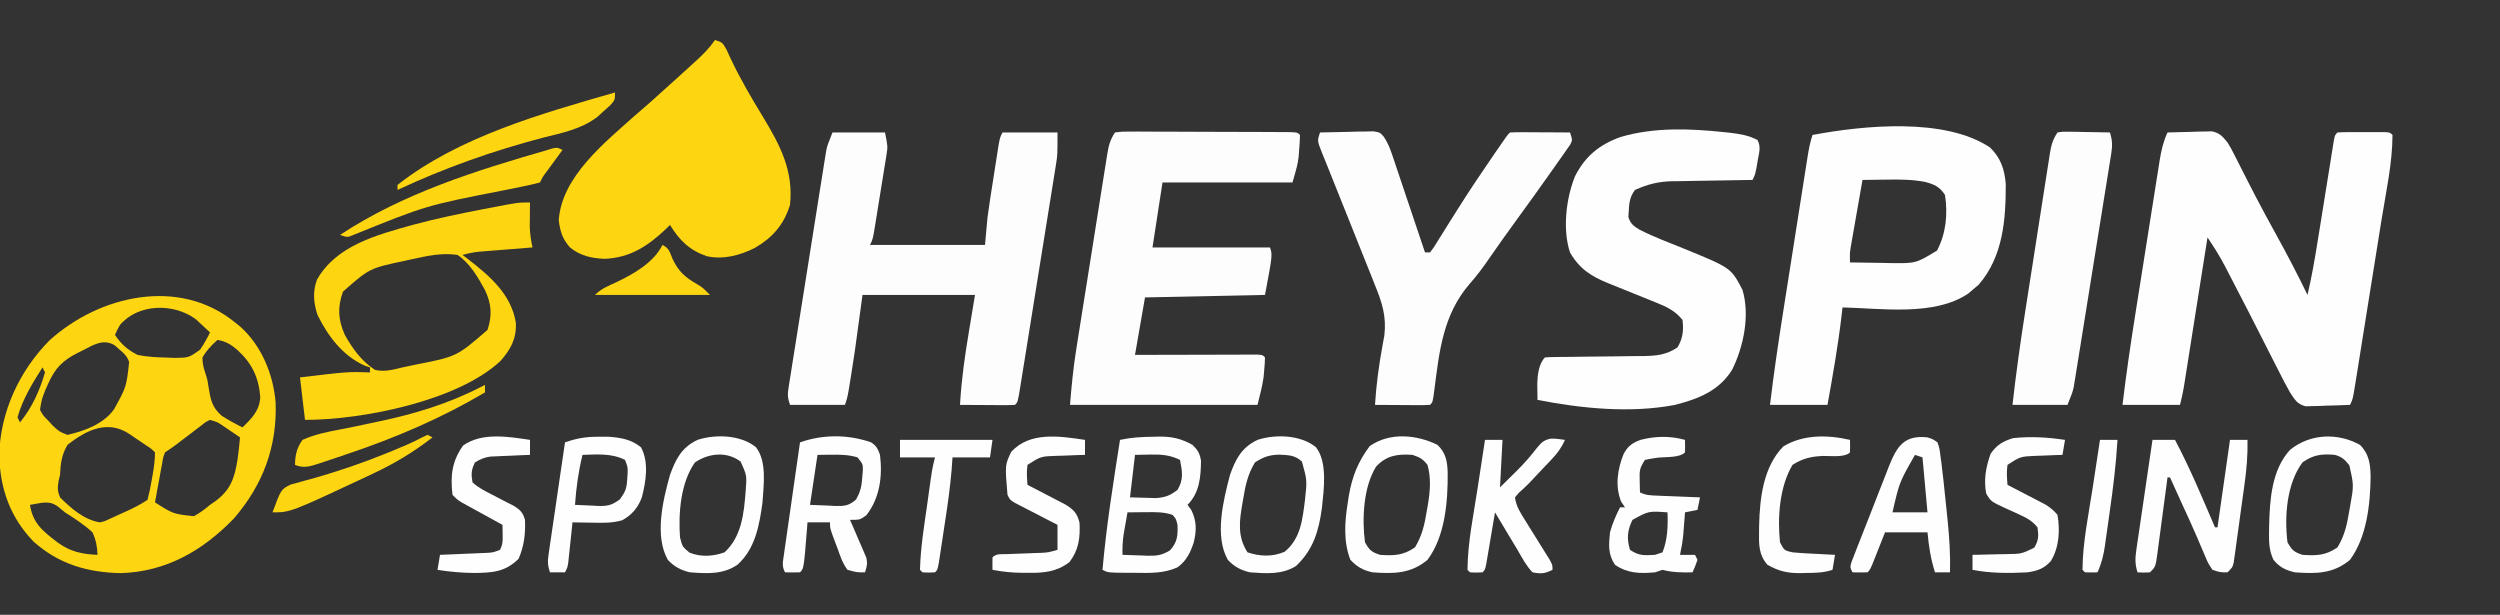 <svg width="1106" height="272" viewBox="0 0 1106 272" fill="none" xmlns="http://www.w3.org/2000/svg">
<rect x="0" y="0" width="1106" height="272" fill="#333333" stroke="none"/>
<g clip-path="url(#clip0_1170_562)">
<path d="M958.902 58.602C962.496 58.473 966.09 58.395 969.686 58.325C970.704 58.288 971.722 58.251 972.77 58.213C973.754 58.199 974.738 58.184 975.751 58.17C976.655 58.147 977.558 58.123 978.489 58.1C982.003 58.796 983.199 60.28 985.446 63.025C987.058 65.678 987.058 65.678 988.557 68.648C989.123 69.756 989.69 70.865 990.274 72.007C991.169 73.786 991.169 73.786 992.082 75.602C993.362 78.106 994.643 80.61 995.927 83.113C996.575 84.376 997.222 85.639 997.89 86.941C1000.8 92.539 1003.83 98.066 1006.87 103.59C1011.75 112.449 1016.43 121.371 1020.84 130.472C1022.72 122.456 1024.11 114.414 1025.4 106.285C1025.85 103.551 1026.29 100.817 1026.73 98.083C1027.42 93.797 1028.1 89.512 1028.79 85.226C1029.45 81.073 1030.13 76.921 1030.8 72.768C1031 71.475 1031.21 70.182 1031.42 68.849C1031.61 67.664 1031.8 66.479 1032 65.257C1032.17 64.21 1032.34 63.162 1032.51 62.082C1033 59.707 1033 59.707 1034.11 58.602C1035.82 58.492 1037.54 58.457 1039.26 58.455C1040.3 58.453 1041.34 58.452 1042.41 58.45C1043.5 58.455 1044.6 58.459 1045.72 58.464C1047.36 58.457 1047.36 58.457 1049.04 58.45C1050.6 58.453 1050.6 58.453 1052.19 58.455C1053.15 58.456 1054.11 58.457 1055.1 58.459C1057.34 58.602 1057.34 58.602 1058.44 59.707C1058.42 72.122 1055.6 84.719 1053.64 96.93C1053.27 99.235 1052.9 101.541 1052.53 103.847C1051.77 108.652 1051 113.457 1050.23 118.261C1049.23 124.427 1048.25 130.594 1047.27 136.762C1046.51 141.511 1045.75 146.259 1044.99 151.007C1044.63 153.283 1044.26 155.558 1043.9 157.834C1043.4 161 1042.89 164.165 1042.38 167.329C1042.23 168.272 1042.08 169.215 1041.92 170.187C1040.87 176.658 1040.87 176.658 1039.64 179.122C1036.05 179.283 1032.45 179.381 1028.86 179.468C1027.84 179.514 1026.82 179.56 1025.77 179.608C1024.3 179.635 1024.3 179.635 1022.79 179.662C1021.44 179.705 1021.44 179.705 1020.05 179.75C1016.23 178.803 1015.25 176.837 1013.1 173.594C1011.45 170.727 1009.94 167.799 1008.46 164.843C1008.03 163.999 1007.59 163.154 1007.15 162.284C1006.24 160.487 1005.32 158.688 1004.41 156.888C1003 154.092 1001.57 151.299 1000.15 148.508C998.291 144.865 996.433 141.22 994.578 137.575C991.59 131.712 988.572 125.865 985.515 120.037C985.107 119.25 984.698 118.463 984.277 117.652C981.964 113.255 979.377 109.155 976.598 105.041C976.394 106.335 976.394 106.335 976.186 107.655C974.902 115.79 973.617 123.925 972.329 132.059C971.667 136.24 971.006 140.422 970.347 144.604C969.71 148.641 969.072 152.677 968.432 156.713C968.189 158.252 967.946 159.792 967.703 161.331C967.364 163.489 967.021 165.646 966.679 167.803C966.485 169.03 966.291 170.258 966.091 171.523C965.646 174.077 965.061 176.607 964.432 179.122C956.038 179.122 947.643 179.122 938.994 179.122C940.612 165.565 942.591 152.096 944.732 138.613C945.07 136.47 945.409 134.327 945.748 132.184C946.452 127.732 947.159 123.28 947.867 118.829C948.773 113.129 949.671 107.428 950.566 101.727C951.26 97.318 951.96 92.911 952.662 88.503C952.995 86.4 953.327 84.297 953.656 82.194C954.116 79.264 954.583 76.337 955.053 73.409C955.186 72.547 955.319 71.685 955.457 70.796C956.16 66.472 957.07 62.59 958.902 58.602Z" fill="#FEFEFE"/>
<path d="M368.298 58.602C375.963 58.602 383.627 58.602 391.524 58.602C392.768 64.822 392.768 64.822 392.164 68.579C392.035 69.413 391.905 70.247 391.772 71.106C391.625 71.989 391.477 72.873 391.325 73.783C391.179 74.703 391.033 75.622 390.882 76.57C390.572 78.506 390.258 80.442 389.939 82.377C389.45 85.345 388.976 88.315 388.504 91.286C388.201 93.169 387.897 95.051 387.593 96.934C387.45 97.824 387.307 98.714 387.159 99.632C386.123 105.888 386.123 105.888 384.888 108.358C401.677 108.358 418.466 108.358 435.764 108.358C436.129 104.344 436.494 100.33 436.87 96.195C437.266 93.241 437.69 90.29 438.149 87.345C438.327 86.201 438.327 86.201 438.508 85.033C438.755 83.449 439.004 81.866 439.255 80.282C439.64 77.853 440.016 75.422 440.391 72.991C440.634 71.441 440.877 69.891 441.121 68.341C441.34 66.948 441.559 65.555 441.784 64.119C442.4 60.813 442.4 60.813 443.506 58.602C451.536 58.602 459.565 58.602 467.838 58.602C467.838 68.553 467.838 68.553 467.174 72.701C467.026 73.642 466.879 74.583 466.727 75.552C466.564 76.553 466.4 77.553 466.231 78.584C466.06 79.662 465.889 80.74 465.713 81.85C465.151 85.388 464.579 88.923 464.006 92.459C463.611 94.923 463.217 97.386 462.824 99.85C461.999 104.999 461.171 110.147 460.338 115.294C459.269 121.906 458.21 128.52 457.155 135.134C456.343 140.214 455.527 145.293 454.71 150.372C454.317 152.812 453.926 155.252 453.536 157.693C452.993 161.09 452.443 164.485 451.892 167.881C451.731 168.897 451.569 169.913 451.403 170.96C450.269 177.89 450.269 177.89 449.036 179.122C447.228 179.218 445.416 179.24 443.605 179.23C442.511 179.226 441.417 179.223 440.29 179.219C439.138 179.21 437.987 179.201 436.801 179.191C435.645 179.186 434.49 179.181 433.299 179.176C430.434 179.163 427.569 179.145 424.704 179.122C425.325 168.16 426.827 157.526 428.644 146.711C429.534 141.352 430.423 135.993 431.34 130.471C414.916 130.471 398.492 130.471 381.57 130.471C380.475 138.499 379.38 146.526 378.252 154.797C375.16 175.127 375.16 175.127 373.828 179.122C365.798 179.122 357.769 179.122 349.496 179.122C348.373 175.753 348.379 174.585 348.914 171.204C349.058 170.267 349.202 169.331 349.351 168.366C349.517 167.343 349.683 166.319 349.854 165.265C350.023 164.184 350.192 163.103 350.366 161.989C350.928 158.407 351.501 154.827 352.075 151.246C352.469 148.761 352.862 146.275 353.254 143.789C354.08 138.574 354.911 133.359 355.746 128.146C356.815 121.463 357.872 114.779 358.925 108.094C359.735 102.958 360.552 97.823 361.37 92.688C361.763 90.224 362.153 87.76 362.541 85.295C363.085 81.848 363.638 78.402 364.193 74.956C364.352 73.937 364.511 72.918 364.675 71.868C364.906 70.454 364.906 70.454 365.141 69.012C365.336 67.791 365.336 67.791 365.534 66.545C366.086 64.13 366.086 64.13 368.298 58.602Z" fill="#FDFDFD"/>
<path d="M493.276 58.602C496.6 58.196 496.6 58.196 500.921 58.208C502.1 58.205 502.1 58.205 503.303 58.202C505.907 58.198 508.511 58.219 511.115 58.24C512.919 58.243 514.723 58.245 516.528 58.246C520.311 58.251 524.094 58.267 527.877 58.291C532.737 58.323 537.597 58.335 542.457 58.34C546.183 58.344 549.909 58.355 553.635 58.368C555.427 58.375 557.22 58.38 559.012 58.384C561.512 58.392 564.012 58.407 566.512 58.424C567.937 58.432 569.363 58.439 570.831 58.447C574.014 58.602 574.014 58.602 575.12 59.708C575.078 61.784 574.947 63.858 574.775 65.928C574.688 67.059 574.601 68.191 574.511 69.357C574.014 72.977 574.014 72.977 571.802 80.716C552.823 80.716 533.844 80.716 514.29 80.716C512.83 90.203 511.37 99.69 509.866 109.464C527.02 109.464 544.174 109.464 561.848 109.464C562.954 112.781 562.954 112.781 559.636 130.472C542.117 130.837 524.598 131.202 506.548 131.578C505.088 139.97 503.628 148.363 502.124 157.009C506.183 156.996 510.242 156.983 514.424 156.97C518.337 156.962 522.25 156.955 526.163 156.948C528.891 156.943 531.619 156.935 534.347 156.926C538.259 156.912 542.171 156.906 546.083 156.901C547.311 156.895 548.54 156.89 549.805 156.884C551.499 156.884 551.499 156.884 553.227 156.883C554.226 156.881 555.226 156.879 556.256 156.876C558.53 157.009 558.53 157.009 559.636 158.115C559.593 159.984 559.462 161.851 559.291 163.712C559.204 164.729 559.117 165.745 559.027 166.792C558.433 170.958 557.339 175.04 556.318 179.123C528.945 179.123 501.571 179.123 473.368 179.123C474.053 170.912 474.787 162.956 476.088 154.86C476.246 153.85 476.404 152.839 476.568 151.798C477.084 148.511 477.609 145.225 478.133 141.94C478.499 139.636 478.864 137.333 479.229 135.03C479.99 130.229 480.756 125.429 481.524 120.63C482.509 114.474 483.481 108.317 484.451 102.159C485.199 97.414 485.955 92.671 486.714 87.928C487.076 85.657 487.435 83.385 487.792 81.113C488.289 77.95 488.797 74.788 489.308 71.626C489.453 70.687 489.599 69.748 489.748 68.781C490.413 64.728 490.967 62.065 493.276 58.602Z" fill="#FDFDFD"/>
<path d="M103.964 142.635C104.737 143.258 105.509 143.88 106.306 144.522C115.716 152.954 120.909 165.591 121.936 178.056C122.643 197.643 116.3 214.493 103.549 229.293C89.777 243.6 73.483 252.974 53.364 253.549C38.632 253.264 26.003 249.545 14.849 239.612C4.445 228.798 0.043 216.225 -0.346 201.444C0.042 182.356 8.616 163.853 22.12 150.374C44.214 130.58 79.332 122.551 103.964 142.635ZM53.088 143.74C51.771 146.071 51.771 146.071 50.876 148.163C53.619 152.299 56.413 154.722 60.83 157.009C65.145 157.882 69.361 158.098 73.756 158.183C74.873 158.233 75.99 158.282 77.141 158.332C83.503 158.264 83.503 158.264 88.526 154.71C90.194 152.22 91.622 149.764 92.904 147.057C91.981 146.199 91.981 146.199 91.04 145.323C89.573 143.957 88.106 142.592 86.639 141.227C76.821 133.972 61.17 134.271 53.088 143.74ZM96.222 150.374C93.553 152.718 91.365 155.026 89.586 158.114C89.509 160.789 90.066 162.731 90.899 165.271C91.798 168.066 91.798 168.066 92.282 171.378C93.147 176.79 93.82 180.195 98.036 183.899C101.056 185.811 104.064 187.522 107.282 189.074C111.348 185.126 114.848 181.668 115.136 175.689C114.51 167.023 111.472 160.718 105.07 154.866C102.168 152.379 100.004 151.041 96.222 150.374ZM36.498 155.074C35.816 155.406 35.135 155.738 34.433 156.08C27.757 159.446 24.353 162.848 21.36 169.655C20.899 170.68 20.439 171.705 19.964 172.76C18.366 176.944 18.366 176.944 17.696 181.334C19.069 183.83 19.069 183.83 21.221 185.964C22.237 187.082 22.237 187.082 23.273 188.223C26.208 190.961 26.208 190.961 29.862 192.391C37.477 190.627 45.684 187.648 50.421 181.126C55.932 171.134 55.932 171.134 57.135 160.149C56.188 157.507 54.872 156.327 52.742 154.521C52.085 153.945 51.428 153.369 50.751 152.776C45.694 149.636 41.17 152.679 36.498 155.074ZM18.802 162.537C14.352 169.507 9.982 176.621 7.742 184.651C8.107 185.381 8.472 186.11 8.848 186.862C14.242 180.237 17.499 172.947 19.908 164.748C19.543 164.019 19.178 163.289 18.802 162.537ZM92.904 185.757C90.962 186.694 90.962 186.694 89.067 188.231C88.345 188.774 87.622 189.316 86.877 189.875C86.129 190.454 85.38 191.034 84.609 191.631C83.123 192.755 81.637 193.88 80.15 195.004C79.494 195.509 78.837 196.014 78.161 196.534C76.483 197.793 74.742 198.967 72.996 200.131C72.133 202.461 72.133 202.461 71.704 205.184C71.515 206.175 71.326 207.165 71.132 208.186C70.948 209.222 70.765 210.258 70.576 211.326C70.38 212.37 70.184 213.415 69.983 214.492C69.5 217.074 69.03 219.658 68.572 222.244C76.681 227.403 76.681 227.403 85.81 228.36C88.45 226.915 90.606 225.291 92.904 223.35C93.715 222.793 94.526 222.236 95.362 221.661C102.013 216.726 103.775 211.45 105.07 203.448C105.55 200.123 105.901 196.847 106.176 193.496C104.589 192.409 102.999 191.328 101.406 190.248C100.521 189.646 99.636 189.043 98.723 188.421C96.193 186.709 96.193 186.709 92.904 185.757ZM29.862 196.814C27.244 201.209 26.804 205.034 26.544 210.082C26.238 211.424 26.238 211.424 25.926 212.794C25.424 215.756 25.403 217.234 26.544 220.033C31.412 224.855 37.27 230.051 44.24 231.09C46.362 230.589 46.362 230.589 48.426 229.583C49.58 229.068 49.58 229.068 50.757 228.544C51.549 228.175 52.341 227.807 53.157 227.427C53.953 227.072 54.75 226.716 55.57 226.35C59.023 224.789 62.086 223.25 65.254 221.139C66.038 218.174 66.635 215.375 67.12 212.362C67.264 211.556 67.407 210.75 67.555 209.92C68.127 206.618 68.572 203.487 68.572 200.131C66.979 198.538 66.979 198.538 64.818 197.146C64.034 196.608 63.251 196.07 62.444 195.516C61.614 194.963 60.785 194.411 59.931 193.842C59.115 193.277 58.299 192.712 57.458 192.129C47.902 185.654 38.563 189.945 29.862 196.814ZM13.272 223.35C14.459 231.484 19.076 235.1 25.438 239.935C31.028 244.082 36.306 245.154 43.134 245.464C43.024 241.819 42.449 238.839 40.922 235.513C37.188 232.041 33.028 229.426 28.756 226.667C27.759 225.853 26.763 225.039 25.736 224.201C21.715 221.067 18.162 222.626 13.272 223.35Z" fill="#FDD510"/>
<path d="M880.376 65.237C885.111 69.852 886.791 74.791 887.345 81.334C887.392 97.136 886.174 113.553 875.33 125.981C874.44 126.733 873.55 127.486 872.634 128.261C871.669 129.078 871.669 129.078 870.685 129.911C855.722 139.988 832.3 136.407 815.122 136.001C814.935 137.648 814.935 137.648 814.744 139.329C813.206 152.697 810.852 165.876 808.486 179.123C800.091 179.123 791.697 179.123 783.048 179.123C784.679 165.46 786.677 151.885 788.824 138.294C789.166 136.121 789.507 133.948 789.848 131.775C790.557 127.262 791.269 122.749 791.981 118.236C792.895 112.449 793.804 106.661 794.711 100.873C795.412 96.404 796.116 91.936 796.82 87.468C797.157 85.332 797.492 83.196 797.827 81.06C798.293 78.091 798.762 75.123 799.232 72.155C799.369 71.274 799.507 70.394 799.648 69.487C800.186 66.112 800.767 62.957 801.85 59.708C824.521 55.447 860.363 51.898 880.376 65.237ZM823.97 79.611C823.178 84.095 822.39 88.581 821.607 93.067C821.34 94.593 821.072 96.118 820.803 97.642C820.415 99.838 820.032 102.034 819.65 104.23C819.418 105.55 819.186 106.87 818.947 108.23C818.332 111.825 818.332 111.825 818.44 116.098C823.071 116.195 827.702 116.254 832.334 116.306C834.294 116.347 834.294 116.347 836.294 116.39C847.568 116.537 847.568 116.537 856.942 110.846C860.931 103.292 861.766 94.661 860.468 86.245C858.11 82.582 855.601 81.491 851.52 80.449C845.811 79.384 840.198 79.362 834.408 79.472C833.398 79.482 832.388 79.492 831.347 79.503C828.887 79.528 826.429 79.565 823.97 79.611Z" fill="#FEFEFE"/>
<path d="M762.794 58.464C763.629 58.551 764.463 58.637 765.323 58.726C769.688 59.24 773.592 59.893 777.518 61.919C779.111 65.104 778.266 67.291 777.656 70.765C777.353 72.544 777.353 72.544 777.043 74.358C776.412 77.399 776.412 77.399 775.306 79.61C773.416 79.635 773.416 79.635 771.487 79.659C766.779 79.724 762.071 79.809 757.363 79.9C755.332 79.937 753.3 79.968 751.268 79.993C748.336 80.031 745.404 80.089 742.472 80.15C741.574 80.157 740.676 80.164 739.751 80.172C733.613 80.327 728.936 81.496 723.324 84.033C721.064 86.966 720.71 89.772 720.559 93.431C720.502 94.264 720.445 95.096 720.386 95.954C721.291 99.012 722.714 100.041 725.406 101.65C731.982 104.963 738.903 107.563 745.731 110.302C765.815 118.551 765.815 118.551 770.882 128.261C774.231 139.482 771.388 153.371 766.251 163.643C760.373 173.013 751.384 176.429 741.02 179.123C721.321 182.893 699.737 180.733 680.19 176.911C680.162 175.345 680.142 173.778 680.125 172.212C680.113 171.34 680.101 170.467 680.089 169.569C680.235 165.814 680.749 160.873 683.508 158.114C685.102 157.996 686.702 157.953 688.3 157.94C689.319 157.929 690.339 157.917 691.389 157.906C692.499 157.898 693.61 157.889 694.754 157.881C697.089 157.85 699.424 157.818 701.759 157.786C705.453 157.741 709.147 157.7 712.841 157.671C716.398 157.64 719.954 157.589 723.51 157.536C724.609 157.532 725.709 157.528 726.841 157.525C732.729 157.421 737.077 157.075 742.126 153.692C744.485 149.726 744.92 146.085 744.338 141.529C741.016 137.368 737.053 135.588 732.215 133.686C731.476 133.383 730.737 133.081 729.976 132.769C727.625 131.809 725.268 130.863 722.909 129.919C720.56 128.974 718.211 128.026 715.867 127.069C714.412 126.476 712.955 125.889 711.494 125.311C703.859 122.206 698.714 118.89 694.568 111.675C691.213 101.613 692.818 87.766 696.78 77.986C701.295 69.078 707.588 63.982 716.93 60.606C731.894 56.236 747.461 56.847 762.794 58.464Z" fill="#FEFEFE"/>
<path d="M316.316 17.691C319.634 18.797 319.634 18.797 321.388 21.92C322.055 23.34 322.714 24.764 323.367 26.191C327.618 35.122 332.551 43.556 337.71 51.99C345.28 64.504 351.095 75.743 349.496 90.667C346.762 99.443 341.754 105.156 333.904 109.701C327.274 112.986 320.113 114.932 312.739 113.36C305.064 110.735 300.639 106.406 296.408 99.513C295.831 100.087 295.253 100.661 294.658 101.253C286.644 108.845 278.735 114.068 267.445 114.508C261.579 114.219 256.785 113.225 252.168 109.464C248.836 105.726 247.84 102.456 247.191 97.508C248.381 78.216 267.668 62.976 281.053 50.975C283.214 49.085 285.385 47.208 287.56 45.334C291.269 42.041 294.947 38.716 298.62 35.383C299.228 34.832 299.836 34.281 300.463 33.714C302.41 31.948 304.352 30.176 306.293 28.403C306.908 27.846 307.522 27.289 308.156 26.715C311.221 23.903 313.968 21.134 316.316 17.691Z" fill="#FDD510"/>
<path d="M583.968 58.602C588.323 58.474 592.677 58.395 597.033 58.325C598.271 58.288 599.509 58.251 600.785 58.213C601.972 58.199 603.159 58.184 604.382 58.17C606.024 58.135 606.024 58.135 607.699 58.1C610.512 58.602 610.512 58.602 612.228 60.534C613.822 63.012 614.793 65.207 615.73 67.993C616.062 68.966 616.394 69.94 616.736 70.943C617.081 71.984 617.427 73.026 617.783 74.099C618.329 75.709 618.329 75.709 618.885 77.352C620.042 80.774 621.187 84.2 622.333 87.626C623.116 89.95 623.9 92.274 624.685 94.597C626.605 100.287 628.516 105.98 630.42 111.675C631.15 111.675 631.88 111.675 632.632 111.675C634.366 109.426 634.366 109.426 636.136 106.483C636.843 105.359 637.55 104.236 638.279 103.078C639.419 101.244 639.419 101.244 640.582 99.374C642.172 96.845 643.769 94.321 645.368 91.798C645.776 91.155 646.184 90.511 646.604 89.847C650.822 83.211 655.217 76.699 659.66 70.212C660.372 69.169 661.085 68.127 661.819 67.054C666.748 59.877 666.748 59.877 668.024 58.602C669.994 58.505 671.967 58.483 673.939 58.494C675.133 58.497 676.327 58.501 677.557 58.505C679.442 58.518 679.442 58.518 681.365 58.533C683.257 58.54 683.257 58.54 685.187 58.548C688.314 58.561 691.441 58.579 694.568 58.602C695.674 61.919 695.674 61.919 694.708 63.908C694.191 64.644 693.675 65.38 693.143 66.138C692.564 66.973 691.986 67.808 691.39 68.668C690.431 70.013 690.431 70.013 689.453 71.386C688.8 72.32 688.147 73.254 687.475 74.217C681.88 82.191 676.172 90.084 670.444 97.962C666.429 103.49 662.446 109.042 658.581 114.675C655.924 118.529 653.226 122.172 650.099 125.66C638.388 139.323 636.761 155.321 634.537 172.639C633.848 177.906 633.848 177.906 632.632 179.122C630.824 179.218 629.012 179.24 627.202 179.23C626.107 179.226 625.013 179.223 623.886 179.219C622.734 179.21 621.583 179.201 620.397 179.191C619.242 179.186 618.086 179.181 616.895 179.176C614.03 179.163 611.165 179.145 608.3 179.122C608.852 170.303 609.995 161.72 611.6 153.037C611.744 152.231 611.889 151.425 612.037 150.594C612.169 149.886 612.301 149.177 612.437 148.446C613.436 139.766 611.387 133.769 608.158 125.82C607.685 124.626 607.212 123.433 606.725 122.203C605.212 118.389 603.681 114.583 602.148 110.777C601.147 108.264 600.147 105.751 599.148 103.238C593.664 89.451 593.664 89.451 588.116 75.691C587.391 73.883 586.667 72.076 585.943 70.268C585.608 69.457 585.274 68.647 584.93 67.813C582.737 62.295 582.737 62.295 583.968 58.602Z" fill="#FDFDFD"/>
<path d="M234.472 89.561C234.459 90.534 234.447 91.507 234.433 92.51C234.423 93.795 234.413 95.079 234.403 96.402C234.39 97.672 234.377 98.942 234.364 100.25C234.459 103.497 234.897 106.304 235.578 109.463C234.797 109.524 234.016 109.585 233.212 109.648C229.668 109.928 226.126 110.214 222.583 110.5C221.354 110.596 220.125 110.692 218.859 110.791C217.675 110.887 216.492 110.984 215.273 111.083C214.184 111.17 213.095 111.256 211.973 111.346C209.418 111.632 207.079 112.081 204.61 112.78C205.319 113.316 206.027 113.852 206.757 114.404C216.435 121.901 226.164 130.031 228.216 142.785C228.539 149.85 225.935 154.56 221.408 159.703C202.47 177.392 160.358 185.756 134.932 185.756C134.202 179.553 133.472 173.35 132.72 166.959C153.892 164.432 153.892 164.432 163.688 164.748C163.688 164.018 163.688 163.288 163.688 162.536C162.488 162.126 162.488 162.126 161.265 161.707C151.629 157.42 144.988 148.565 140.462 139.317C138.722 134.097 138.265 128.938 140.242 123.703C148.849 108.534 166.795 103.93 182.49 99.512C192.944 96.679 203.522 94.522 214.149 92.463C214.909 92.316 215.669 92.168 216.451 92.016C229.19 89.561 229.19 89.561 234.472 89.561ZM182.075 114.715C181.161 114.915 180.246 115.114 179.303 115.32C163.462 118.685 163.462 118.685 151.73 129.02C149.258 135.913 149.553 141.466 152.559 148.162C155.999 154.298 159.935 159.776 165.9 163.642C170.217 164.606 173.82 163.575 178.066 162.536C179.942 162.137 181.819 161.742 183.696 161.348C202.042 157.763 202.042 157.763 215.67 145.951C217.837 139.451 217.407 134.452 214.564 128.329C211.426 122.645 207.889 116.398 202.398 112.78C195.577 111.731 188.725 113.234 182.075 114.715Z" fill="#FDD510"/>
<path d="M910.238 58.603C912.621 58.226 912.621 58.226 915.535 58.279C916.576 58.289 917.616 58.3 918.689 58.311C920.322 58.353 920.322 58.353 921.989 58.395C923.087 58.41 924.185 58.425 925.316 58.441C928.033 58.48 930.748 58.534 933.464 58.603C934.473 61.907 934.59 64.316 934.046 67.718C933.83 69.11 933.83 69.11 933.609 70.531C933.443 71.54 933.277 72.55 933.106 73.59C932.937 74.66 932.769 75.73 932.595 76.833C932.033 80.373 931.459 83.912 930.885 87.45C930.491 89.909 930.098 92.369 929.706 94.828C928.881 99.985 928.05 105.141 927.214 110.296C926.144 116.902 925.087 123.511 924.035 130.12C923.225 135.201 922.408 140.28 921.59 145.359C921.198 147.795 920.807 150.231 920.419 152.668C919.875 156.076 919.322 159.481 918.767 162.887C918.608 163.894 918.449 164.901 918.285 165.939C918.131 166.87 917.978 167.802 917.819 168.762C917.689 169.566 917.56 170.371 917.426 171.2C916.874 173.594 916.874 173.594 914.662 179.123C906.633 179.123 898.603 179.123 890.33 179.123C891.899 165.045 893.873 151.074 896.067 137.081C896.406 134.909 896.745 132.738 897.084 130.566C897.787 126.059 898.494 121.553 899.203 117.047C900.111 111.269 901.008 105.49 901.902 99.71C902.595 95.245 903.295 90.782 903.998 86.319C904.332 84.186 904.663 82.054 904.992 79.92C905.45 76.956 905.918 73.994 906.389 71.031C906.522 70.153 906.655 69.274 906.793 68.369C907.429 64.43 907.991 61.971 910.238 58.603Z" fill="#FDFDFD"/>
<path d="M510.281 193.219C511.491 193.185 511.491 193.185 512.726 193.15C518.498 193.109 522.48 194.013 527.562 196.812C529.945 199.165 530.751 200.488 531.321 203.775C531.252 210.965 530.702 217.998 525.35 223.349C525.898 224.079 526.445 224.808 527.009 225.56C529.478 230.497 529.383 234.871 528.072 240.103C526.527 244.658 524.879 248.056 520.926 250.991C514.675 253.79 508.558 253.493 501.848 253.41C500.736 253.409 499.623 253.409 498.478 253.408C490.269 253.358 490.269 253.358 487.746 252.097C489.432 232.805 492.492 213.723 495.488 194.601C500.442 193.53 505.225 193.254 510.281 193.219ZM502.124 201.235C501.394 207.438 500.664 213.641 499.912 220.032C503.573 220.135 503.573 220.135 507.308 220.239C508.681 220.278 510.054 220.316 511.469 220.356C515.646 220.011 517.63 219.236 520.926 216.715C523.719 212.145 523.037 208.569 522.032 203.447C517.523 201.29 513.94 200.997 508.967 201.097C506.709 201.143 504.451 201.188 502.124 201.235ZM498.806 226.666C498.432 228.761 498.064 230.858 497.7 232.955C497.495 234.122 497.289 235.289 497.078 236.492C496.649 239.546 496.503 242.386 496.594 245.463C499.429 245.583 502.26 245.67 505.096 245.739C505.894 245.776 506.692 245.813 507.514 245.852C511.742 245.929 513.841 245.73 517.565 243.511C520.857 239.904 521.112 236.955 520.926 232.194C520.282 229.514 520.282 229.514 518.714 227.772C514.712 226.438 511.055 226.546 506.894 226.597C506.117 226.602 505.341 226.607 504.541 226.612C502.63 226.625 500.718 226.645 498.806 226.666Z" fill="#FEFEFE"/>
<path d="M952.266 194.602C955.551 194.602 958.836 194.602 962.22 194.602C968.865 207.159 974.325 220.251 979.916 233.301C980.281 233.301 980.646 233.301 981.022 233.301C982.847 220.53 984.672 207.759 986.552 194.602C989.107 194.602 991.662 194.602 994.294 194.602C994.451 201.416 993.864 207.889 992.92 214.634C992.778 215.671 992.636 216.709 992.49 217.778C992.19 219.954 991.887 222.13 991.58 224.306C991.113 227.646 990.662 230.987 990.211 234.329C989.917 236.448 989.622 238.567 989.326 240.686C989.125 242.188 989.125 242.188 988.921 243.719C988.788 244.642 988.655 245.566 988.518 246.517C988.405 247.33 988.292 248.143 988.176 248.98C987.658 250.992 987.658 250.992 985.446 253.203C982.215 253.216 982.215 253.216 978.81 252.097C976.857 249.217 976.857 249.217 975.216 245.256C974.576 243.764 973.935 242.273 973.293 240.781C972.947 239.954 972.601 239.127 972.245 238.274C969.957 232.905 967.485 227.618 965.054 222.313C964.087 220.184 963.121 218.055 962.155 215.925C961.741 215.011 961.327 214.098 960.901 213.157C960.606 212.507 960.312 211.857 960.008 211.187C959.643 211.187 959.278 211.187 958.902 211.187C958.746 212.381 958.59 213.575 958.43 214.806C957.85 219.229 957.257 223.651 956.661 228.072C956.405 229.987 956.151 231.903 955.902 233.819C955.543 236.57 955.171 239.319 954.798 242.069C954.688 242.928 954.579 243.787 954.466 244.672C953.624 250.74 953.624 250.74 951.16 253.203C948.257 253.341 948.257 253.341 945.63 253.203C944.507 249.644 944.569 246.983 945.109 243.305C945.264 242.221 945.419 241.136 945.579 240.019C945.754 238.857 945.929 237.694 946.11 236.497C946.283 235.301 946.457 234.104 946.635 232.872C947.191 229.051 947.758 225.233 948.326 221.415C948.705 218.825 949.083 216.235 949.46 213.645C950.387 207.296 951.324 200.948 952.266 194.602Z" fill="#FEFEFE"/>
<path d="M385.29 195.655C387.722 197.21 388.346 198.528 389.312 201.235C390.476 210.695 389.241 220.293 383.298 227.91C380.464 229.983 380.464 229.983 376.04 229.983C376.612 231.288 377.184 232.594 377.773 233.939C378.509 235.661 379.245 237.383 379.98 239.105C380.548 240.394 380.548 240.394 381.127 241.709C381.48 242.543 381.833 243.377 382.197 244.236C382.692 245.382 382.692 245.382 383.197 246.552C383.884 249.167 383.533 250.67 382.676 253.202C379.077 253.233 379.077 253.233 374.934 252.097C372.798 249.251 371.739 246.109 370.579 242.767C370.245 241.894 369.911 241.021 369.566 240.122C367.192 233.809 367.192 233.809 367.192 231.088C363.907 231.088 360.623 231.088 357.238 231.088C357.171 231.957 357.104 232.825 357.035 233.719C355.616 251.507 355.616 251.507 353.92 253.202C351.709 253.247 349.496 253.249 347.284 253.202C345.845 250.325 346.309 248.84 346.763 245.665C346.918 244.558 347.074 243.452 347.233 242.311C347.408 241.114 347.583 239.916 347.764 238.681C347.937 237.458 348.111 236.234 348.289 234.972C348.846 231.051 349.413 227.131 349.98 223.21C350.359 220.557 350.737 217.904 351.114 215.25C352.042 208.735 352.978 202.22 353.92 195.706C364.076 192.12 375.065 192.15 385.29 195.655ZM361.662 201.235C360.567 208.532 359.472 215.83 358.344 223.349C361.173 223.463 364.001 223.577 366.916 223.694C367.799 223.745 368.683 223.795 369.593 223.847C373.715 223.927 375.637 223.703 378.762 220.952C380.571 217.624 381.173 215.359 381.432 211.601C381.52 210.56 381.609 209.52 381.7 208.448C381.798 205.381 381.798 205.381 379.358 202.341C375.377 201.137 371.536 201.116 367.4 201.166C365.506 201.189 363.613 201.211 361.662 201.235Z" fill="#FEFEFE"/>
<path d="M635.95 196.814C639.601 200.346 640.268 203.924 640.454 208.898C640.579 221.644 639.4 237.172 631.526 247.676C624.114 253.876 616.535 253.876 607.194 253.204C603.066 252.288 600.268 250.784 597.378 247.607C594.236 239.404 594.915 230.762 596.272 222.245C596.422 221.281 596.572 220.318 596.726 219.325C598.173 210.845 600.779 204.259 605.95 197.367C614.797 191.124 626.702 192.272 635.95 196.814ZM608.78 206.445C603.146 215.438 602.492 229.652 603.876 239.936C605.864 243.41 606.651 244.178 610.512 245.464C616.652 245.867 620.774 245.79 625.996 242.147C629.201 236.871 630.293 231.764 631.249 225.769C631.402 224.933 631.555 224.097 631.712 223.236C632.678 217.395 633.179 211.424 631.526 205.659C629.367 202.971 628.253 202.357 624.89 201.237C618.411 200.748 613.335 201.47 608.78 206.445Z" fill="#FEFEFE"/>
<path d="M1044.06 196.813C1048.1 200.845 1048.66 205.307 1048.76 210.841C1048.62 223.081 1047.08 237.568 1039.64 247.674C1032.23 253.875 1024.65 253.875 1015.31 253.203C1011.22 252.296 1008.4 250.929 1005.73 247.575C1003.8 243.391 1003.75 239.613 1003.83 235.097C1003.84 234.224 1003.85 233.35 1003.87 232.45C1004.15 220.978 1005 207.871 1013.1 199.024C1021.93 191.851 1034.1 191.307 1044.06 196.813ZM1018.63 204.552C1011.6 213.952 1010.56 228.694 1011.99 239.935C1013.98 243.394 1014.77 244.179 1018.63 245.463C1024.77 245.865 1028.89 245.788 1034.11 242.146C1037.23 236.979 1038.35 232.04 1039.29 226.182C1039.44 225.381 1039.58 224.579 1039.73 223.753C1041.34 214.663 1041.34 214.663 1039.36 205.865C1037.25 203.228 1036.22 202.217 1033 201.235C1027.25 200.703 1023.38 201.176 1018.63 204.552Z" fill="#FEFEFE"/>
<path d="M582.171 197.85C587.392 204.475 585.656 216.549 584.833 224.605C583.419 234.984 581.041 243.096 573.392 250.371C567.266 254.296 560.046 253.72 553 253.204C548.953 252.242 546.072 250.755 543.184 247.675C537.204 237.047 541.226 221.327 544.152 210.082C546.669 203.007 549.295 197.966 556.318 194.602C564.411 191.978 575.479 192.393 582.171 197.85ZM555.212 204.554C552.068 209.695 550.974 214.669 550.028 220.517C549.884 221.319 549.741 222.12 549.593 222.946C548.268 230.747 547.422 237.404 551.894 244.358C557.419 246.2 562.963 246.422 568.346 244.082C575.465 238.221 576.208 229.83 577.332 221.139C578.266 212.42 578.266 212.42 575.975 204.217C572.862 201.242 569.96 201.376 565.801 201.133C561.349 201.295 559.007 202.153 555.212 204.554Z" fill="#FEFEFE"/>
<path d="M334.427 197.85C339.376 204.13 337.809 214.595 337.33 222.245C335.982 232.272 334.124 242.816 326.27 249.818C319.855 254.227 312.834 253.759 305.256 253.204C301.209 252.242 298.328 250.755 295.44 247.675C289.45 237.029 293.315 221.152 296.408 210.082C298.974 203.032 301.549 197.967 308.574 194.602C316.667 191.978 327.735 192.393 334.427 197.85ZM307.468 204.554C301.09 213.48 300.071 227.07 300.832 237.724C301.896 241.857 301.896 241.857 305.036 244.484C310.089 246.521 315.461 246.161 320.533 244.358C328.092 237.449 329.148 227.029 329.873 217.321C330.427 210.319 330.427 210.319 327.648 204.199C321.499 199.602 313.659 200.427 307.468 204.554Z" fill="#FEFEFE"/>
<path d="M745.444 194.602C745.491 196.444 745.489 198.288 745.444 200.13C743.026 202.548 737.196 202.101 733.786 202.424C731.758 202.655 729.749 203.043 727.748 203.447C725.305 207.111 725.287 208.251 725.398 212.5C725.428 213.994 725.428 213.994 725.458 215.519C725.484 216.279 725.51 217.038 725.536 217.821C728.258 219.182 730.245 219.154 733.287 219.277C734.377 219.323 735.468 219.369 736.592 219.417C737.734 219.461 738.876 219.504 740.052 219.549C741.778 219.62 741.778 219.62 743.539 219.694C746.386 219.811 749.233 219.924 752.08 220.033C751.533 222.769 751.533 222.769 750.974 225.561C749.149 225.926 747.324 226.291 745.444 226.667C745.343 228.007 745.343 228.007 745.241 229.375C745.148 230.556 745.056 231.738 744.96 232.955C744.87 234.123 744.78 235.29 744.688 236.493C744.377 239.549 743.894 242.466 743.232 245.463C745.422 245.463 747.612 245.463 749.868 245.463C750.233 246.193 750.598 246.923 750.974 247.675C749.937 250.577 749.937 250.577 748.762 253.203C744.031 253.282 740.065 253.283 735.49 252.098C733.848 252.645 733.848 252.645 732.172 253.203C725.543 253.796 720.162 253.723 714.476 249.886C711.324 245.16 711.706 241.061 712.264 235.512C713.319 231.621 714.883 228.064 716.688 224.455C717.418 224.455 718.148 224.455 718.9 224.455C718.33 223.612 717.759 222.768 717.172 221.898C714.434 214.877 715.569 207.619 718.347 200.683C720.276 197.286 722.1 195.975 725.743 194.602C732.377 192.895 738.843 192.763 745.444 194.602ZM722.218 229.984C719.908 234.707 719.621 238.209 721.112 243.252C725.183 245.966 727.364 245.721 732.172 245.463C733.267 245.099 734.362 244.734 735.49 244.358C737.742 238.748 737.956 232.632 737.702 226.667C729.327 226.055 729.327 226.055 722.218 229.984Z" fill="#FEFEFE"/>
<path d="M852.726 193.497C855.096 194.27 855.096 194.27 857.15 195.708C858.003 198.239 858.003 198.239 858.42 201.435C858.582 202.629 858.744 203.823 858.911 205.054C859.06 206.348 859.209 207.643 859.362 208.976C859.598 210.965 859.598 210.965 859.838 212.994C860.313 217.227 860.742 221.461 861.159 225.7C861.382 227.844 861.382 227.844 861.608 230.032C862.382 237.785 862.906 245.412 862.68 253.204C860.49 253.204 858.3 253.204 856.044 253.204C854.152 247.278 853.298 241.71 852.726 235.513C846.521 235.513 840.317 235.513 833.924 235.513C831.787 240.92 831.787 240.92 829.656 246.33C827.411 251.976 827.411 251.976 826.182 253.204C823.97 253.249 821.757 253.251 819.546 253.204C818.44 250.993 818.44 250.993 819.067 248.742C819.427 247.817 819.786 246.892 820.156 245.94C820.559 244.892 820.961 243.844 821.377 242.764C821.825 241.628 822.273 240.492 822.734 239.322C823.189 238.158 823.644 236.994 824.113 235.794C825.081 233.325 826.054 230.859 827.031 228.393C828.52 224.625 829.983 220.846 831.444 217.066C832.387 214.671 833.332 212.277 834.278 209.883C834.713 208.752 835.147 207.621 835.595 206.456C839.157 197.59 842.273 192.357 852.726 193.497ZM847.196 201.237C840.262 213.366 840.262 213.366 837.242 226.667C842.352 226.667 847.461 226.667 852.726 226.667C851.996 218.64 851.266 210.613 850.514 202.342C849.419 201.977 848.324 201.613 847.196 201.237Z" fill="#FEFEFE"/>
<path d="M656.964 194.602C659.519 194.602 662.074 194.602 664.706 194.602C664.341 201.534 663.976 208.467 663.6 215.61C665.448 213.785 667.296 211.961 669.199 210.081C669.806 209.484 670.414 208.887 671.039 208.272C674.235 205.095 677.086 201.837 679.845 198.264C681.886 195.832 682.825 194.753 685.945 194.062C688.416 194.049 688.416 194.049 692.356 194.602C690.864 197.898 689.18 200.305 686.697 202.929C685.689 204 685.689 204 684.662 205.093C683.962 205.827 683.262 206.561 682.54 207.317C681.849 208.051 681.157 208.785 680.445 209.541C679.434 210.613 679.434 210.613 678.402 211.705C677.756 212.389 677.111 213.074 676.446 213.779C674.99 215.272 673.449 216.681 671.887 218.063C671.342 218.713 670.797 219.363 670.236 220.033C670.707 224.034 672.732 227.005 674.837 230.373C675.532 231.496 676.227 232.619 676.943 233.776C677.673 234.942 678.402 236.108 679.153 237.309C680.599 239.624 682.041 241.942 683.478 244.263C684.12 245.288 684.761 246.314 685.422 247.371C686.826 249.886 686.826 249.886 686.826 252.098C683.434 253.793 681.748 253.928 677.978 253.203C675.185 250.271 673.35 246.748 671.342 243.252C670.468 241.799 669.591 240.348 668.711 238.898C666.247 234.835 663.812 230.754 661.388 226.667C661.26 227.431 661.132 228.196 661 228.984C660.419 232.428 659.832 235.87 659.245 239.313C659.044 240.517 658.842 241.72 658.634 242.961C658.438 244.104 658.242 245.248 658.04 246.427C657.86 247.486 657.681 248.546 657.496 249.638C656.964 252.098 656.964 252.098 655.858 253.203C653.093 253.342 653.093 253.342 650.328 253.203C649.963 252.838 649.598 252.474 649.222 252.098C649.304 240.021 651.884 227.796 653.715 215.886C654.03 213.816 654.345 211.746 654.659 209.675C655.423 204.65 656.192 199.626 656.964 194.602Z" fill="#FEFEFE"/>
<path d="M264.818 193.22C266.903 193.212 266.903 193.212 269.03 193.203C274.59 193.596 279.254 194.338 283.62 197.92C287.132 204.662 285.781 212.799 283.974 219.986C282.285 224.539 279.59 227.799 275.264 230.153C270.902 231.435 266.848 231.327 262.329 231.229C261.022 231.214 261.022 231.214 259.687 231.198C257.549 231.172 255.412 231.133 253.274 231.09C253.127 232.501 252.98 233.912 252.829 235.366C252.632 237.212 252.435 239.058 252.237 240.903C252.093 242.299 252.093 242.299 251.945 243.724C251.801 245.06 251.801 245.06 251.654 246.423C251.567 247.245 251.48 248.068 251.39 248.915C251.062 250.993 251.062 250.993 249.956 253.204C247.766 253.204 245.576 253.204 243.32 253.204C242.14 249.667 242.269 248.155 242.799 244.537C243.032 242.91 243.032 242.91 243.269 241.251C243.444 240.083 243.619 238.915 243.799 237.712C243.973 236.514 244.146 235.316 244.325 234.082C244.881 230.25 245.448 226.42 246.016 222.59C246.394 219.995 246.773 217.4 247.15 214.805C248.077 208.438 249.013 202.073 249.956 195.708C255.137 193.872 259.298 193.198 264.818 193.22ZM257.698 201.237C255.884 208.611 254.918 215.779 254.38 223.35C257.032 223.501 259.675 223.61 262.329 223.696C263.074 223.742 263.819 223.789 264.587 223.836C268.848 223.94 270.774 223.498 274.214 220.919C276.603 217.682 277.262 216.108 277.468 212.155C277.533 211.218 277.599 210.28 277.666 209.313C277.726 206.586 277.726 206.586 276.5 203.448C270.53 200.464 264.198 201.029 257.698 201.237Z" fill="#FEFEFE"/>
<path d="M913.556 194.601C913.191 196.79 912.826 198.979 912.45 201.235C910.51 201.297 910.51 201.297 908.531 201.36C906.819 201.433 905.107 201.506 903.394 201.581C902.544 201.605 901.694 201.63 900.817 201.656C893.828 201.948 893.828 201.948 888.118 205.658C887.652 208.749 887.859 211.348 888.118 214.503C888.67 214.787 889.222 215.071 889.791 215.364C892.301 216.66 894.806 217.966 897.311 219.272C898.18 219.718 899.049 220.165 899.945 220.626C900.782 221.064 901.62 221.502 902.483 221.954C903.638 222.553 903.638 222.553 904.817 223.164C907.006 224.507 908.59 225.805 910.238 227.772C911.381 234.722 911.03 242.047 907.317 248.162C904.364 251.547 901.242 252.579 896.966 253.202C888.764 253.633 880.732 253.66 872.634 252.097C872.634 249.908 872.634 247.718 872.634 245.463C873.348 245.452 874.062 245.442 874.797 245.431C878.04 245.372 881.281 245.279 884.523 245.186C886.208 245.163 886.208 245.163 887.928 245.139C894.32 245.028 894.32 245.028 899.925 242.305C901.922 239.073 901.945 237.029 901.39 233.3C899.221 230.676 897.037 229.299 893.955 227.918C893.177 227.555 892.399 227.192 891.598 226.817C889.969 226.071 888.336 225.334 886.699 224.606C880.797 221.821 880.797 221.821 878.708 218.429C877.528 212.313 878.542 206.554 880.652 200.751C883.34 196.817 886.041 195.254 890.537 193.841C898.293 192.979 905.86 193.461 913.556 194.601Z" fill="#FEFEFE"/>
<path d="M480.004 194.601C480.004 196.791 480.004 198.98 480.004 201.235C477.945 201.297 477.945 201.297 475.843 201.361C474.027 201.433 472.212 201.507 470.396 201.581C469.041 201.618 469.041 201.618 467.659 201.657C460.448 201.886 460.448 201.886 454.566 205.658C454.104 208.75 454.307 211.349 454.566 214.504C455.118 214.788 455.67 215.072 456.239 215.365C458.749 216.661 461.254 217.966 463.76 219.272C464.629 219.719 465.498 220.166 466.393 220.626C467.23 221.064 468.068 221.503 468.931 221.954C470.086 222.553 470.086 222.553 471.265 223.165C474.985 225.447 476.471 226.946 477.585 231.227C477.911 237.972 477.26 243.271 473.091 248.711C467.302 253.052 461.622 253.536 454.566 253.41C453.807 253.41 453.049 253.409 452.268 253.408C447.766 253.369 443.498 252.959 439.082 252.097C439.035 250.255 439.037 248.411 439.082 246.569C440.849 244.802 442.775 245.239 445.221 245.152C446.245 245.111 447.27 245.069 448.325 245.027C449.943 244.969 449.943 244.969 451.594 244.91C453.709 244.834 455.825 244.753 457.94 244.668C458.883 244.635 459.826 244.601 460.797 244.567C463.747 244.403 463.747 244.403 467.838 243.252C467.838 239.603 467.838 235.954 467.838 232.195C466.334 231.422 464.83 230.65 463.28 229.854C461.32 228.838 459.36 227.821 457.4 226.805C456.407 226.296 455.414 225.787 454.391 225.263C453.446 224.771 452.502 224.279 451.529 223.773C450.654 223.321 449.78 222.869 448.879 222.404C446.824 221.138 446.824 221.138 445.718 218.926C444.592 205.731 444.592 205.731 447.308 199.992C455.513 190.788 468.927 192.961 480.004 194.601Z" fill="#FEFEFE"/>
<path d="M234.472 194.601C234.472 196.791 234.472 198.98 234.472 201.236C233.086 201.29 231.7 201.344 230.272 201.4C228.446 201.483 226.62 201.566 224.794 201.65C223.426 201.701 223.426 201.701 222.029 201.754C221.145 201.797 220.261 201.839 219.351 201.883C218.134 201.936 218.134 201.936 216.894 201.989C214.245 202.389 212.418 203.156 210.14 204.553C208.478 207.876 208.384 209.716 209.034 213.398C211.648 215.814 214.73 217.31 217.882 218.927C220.052 220.048 222.218 221.177 224.38 222.313C225.403 222.827 226.427 223.342 227.482 223.872C230.357 225.765 231.255 226.718 232.26 229.984C232.514 236.055 231.87 241.619 229.426 247.191C223.466 253.149 217.608 253.4 209.518 253.479C204.096 253.412 198.904 252.951 193.55 252.097C194.097 248.813 194.097 248.813 194.656 245.463C195.342 245.435 196.028 245.408 196.735 245.379C199.844 245.251 202.953 245.115 206.061 244.979C207.141 244.936 208.221 244.892 209.334 244.848C210.371 244.801 211.408 244.755 212.477 244.707C213.433 244.667 214.388 244.626 215.373 244.585C218.064 244.438 218.064 244.438 221.2 243.252C222.465 240.723 222.42 239.279 222.375 236.479C222.352 235.066 222.329 233.652 222.306 232.195C221.419 231.71 221.419 231.71 220.513 231.215C217.837 229.749 215.163 228.277 212.49 226.805C211.559 226.296 210.628 225.787 209.669 225.263C208.778 224.771 207.887 224.279 206.969 223.773C206.146 223.321 205.324 222.869 204.476 222.404C202.398 221.138 202.398 221.138 200.186 218.927C199.212 210.479 199.9 204.069 204.886 197.089C213.187 191.162 225.031 193.203 234.472 194.601Z" fill="#FEFEFE"/>
<path d="M818.44 194.602C818.487 196.445 818.485 198.289 818.44 200.131C816.035 202.536 809.859 201.625 806.458 201.712C801.246 201.943 797.516 202.794 793.002 205.659C787.25 215.312 786.304 228.956 787.472 239.936C789.377 243.528 789.377 243.528 793.002 244.358C794.477 244.518 795.958 244.63 797.439 244.708C798.696 244.778 798.696 244.778 799.977 244.849C800.846 244.892 801.715 244.936 802.611 244.98C803.933 245.052 803.933 245.052 805.283 245.125C807.456 245.242 809.63 245.354 811.804 245.464C811.439 247.653 811.074 249.843 810.698 252.098C806.692 253.433 802.982 253.45 798.809 253.48C798.045 253.503 797.28 253.526 796.493 253.55C790.836 253.592 786.896 252.693 781.942 249.887C778.008 245.448 778.106 240.705 778.209 235.029C778.219 234.153 778.229 233.276 778.239 232.374C778.536 220.242 780.11 206.555 788.924 197.505C797.802 192.138 808.527 192.333 818.44 194.602Z" fill="#FEFEFE"/>
<path d="M248.85 66.342C248.224 67.194 247.598 68.047 246.953 68.925C245.737 70.588 245.737 70.588 244.495 72.285C243.283 73.94 243.283 73.94 242.046 75.628C240.026 78.314 240.026 78.314 238.896 80.716C236.218 81.441 233.605 82.029 230.886 82.556C229.178 82.905 227.47 83.255 225.762 83.606C224.86 83.788 223.957 83.97 223.028 84.157C188.542 90.898 188.542 90.898 156.153 104.009C153.734 105.041 153.734 105.041 150.416 103.935C178.339 85.542 210.309 75.543 242.214 66.342C243.418 65.982 243.418 65.982 244.647 65.614C246.638 65.236 246.638 65.236 248.85 66.342Z" fill="#FDD510"/>
<path d="M398.16 194.602C411.664 194.602 425.169 194.602 439.082 194.602C438.717 197.156 438.352 199.71 437.976 202.341C432.501 202.341 427.027 202.341 421.386 202.341C421.261 204.139 421.135 205.936 421.006 207.788C420.323 215.962 419.141 224.036 417.895 232.139C417.509 234.651 417.134 237.164 416.759 239.678C416.516 241.277 416.273 242.876 416.029 244.474C415.81 245.913 415.591 247.351 415.366 248.833C414.75 252.097 414.75 252.097 413.644 253.203C410.879 253.341 410.879 253.341 408.114 253.203C407.749 252.838 407.384 252.473 407.008 252.097C407.239 242.114 408.937 232.116 410.326 222.244C410.621 220.095 410.621 220.095 410.922 217.903C412.391 207.354 412.391 207.354 413.644 202.341C408.534 202.341 403.425 202.341 398.16 202.341C398.16 199.787 398.16 197.233 398.16 194.602Z" fill="#FEFEFE"/>
<path d="M272.076 40.91C272.076 44.227 272.076 44.227 269.929 46.611C268.494 47.894 268.494 47.894 267.03 49.203C266.093 50.058 265.157 50.913 264.191 51.794C257.048 57.158 248.869 58.736 240.348 60.882C218.216 66.654 196.571 74.32 175.854 84.032C175.854 83.302 175.854 82.573 175.854 81.821C202.831 60.553 239.62 50.24 272.076 40.91Z" fill="#FDD510"/>
<path d="M214.564 170.277C214.564 171.372 214.564 172.467 214.564 173.594C195.075 185.105 175.155 193.597 153.734 200.822C152.838 201.127 151.942 201.433 151.019 201.747C148.449 202.619 145.874 203.473 143.296 204.321C142.518 204.585 141.74 204.849 140.939 205.122C137.121 206.352 134.316 207.25 130.508 205.659C130.573 201.28 131.288 198.212 133.826 194.603C139.264 192.154 144.807 191.05 150.651 189.958C154.509 189.236 158.343 188.408 162.18 187.584C164.086 187.176 165.992 186.773 167.9 186.376C183.174 183.174 198.448 178.571 212.352 171.383C213.082 171.018 213.812 170.653 214.564 170.277Z" fill="#FDD510"/>
<path d="M929.04 194.602C931.595 194.602 934.15 194.602 936.782 194.602C936.141 205.249 934.872 215.738 933.351 226.29C932.976 228.904 932.614 231.519 932.252 234.134C932.013 235.815 931.773 237.495 931.533 239.175C931.427 239.948 931.321 240.72 931.211 241.517C930.597 245.694 929.689 249.359 927.934 253.203C926.091 253.25 924.247 253.248 922.404 253.203C922.039 252.838 921.674 252.473 921.298 252.097C921.379 240.021 923.959 227.796 925.791 215.886C926.106 213.816 926.421 211.746 926.735 209.675C927.499 204.65 928.268 199.626 929.04 194.602Z" fill="#FEFEFE"/>
<path d="M293.09 108.357C296.122 109.873 296.291 111.547 297.583 114.646C300.241 120.198 303.193 122.747 308.479 125.768C310.786 127.154 310.786 127.154 314.104 130.471C297.315 130.471 280.526 130.471 263.228 130.471C266.057 127.643 268.991 126.546 272.629 124.874C280.286 121.215 289.169 116.197 293.09 108.357Z" fill="#FDD510"/>
<path d="M189.126 192.391C189.856 192.756 190.586 193.12 191.338 193.496C183.041 199.944 174.642 204.997 165.14 209.46C163.859 210.069 162.578 210.679 161.258 211.307C128.425 226.667 128.425 226.667 120.554 226.667C124.345 216.463 124.345 216.463 128.662 214.346C129.673 214.075 130.685 213.803 131.727 213.524C132.872 213.199 134.018 212.875 135.199 212.54C137.052 212.042 137.052 212.042 138.941 211.533C149.544 208.488 159.824 205.038 170.048 200.891C171.198 200.426 172.348 199.961 173.533 199.482C177.923 197.68 182.256 195.886 186.448 193.656C187.774 193.03 187.774 193.03 189.126 192.391Z" fill="#FDD510"/>
</g>
<defs>
<clipPath id="clip0_1170_562">
<rect width="1106" height="272" fill="white"/>
</clipPath>
</defs>
</svg>
